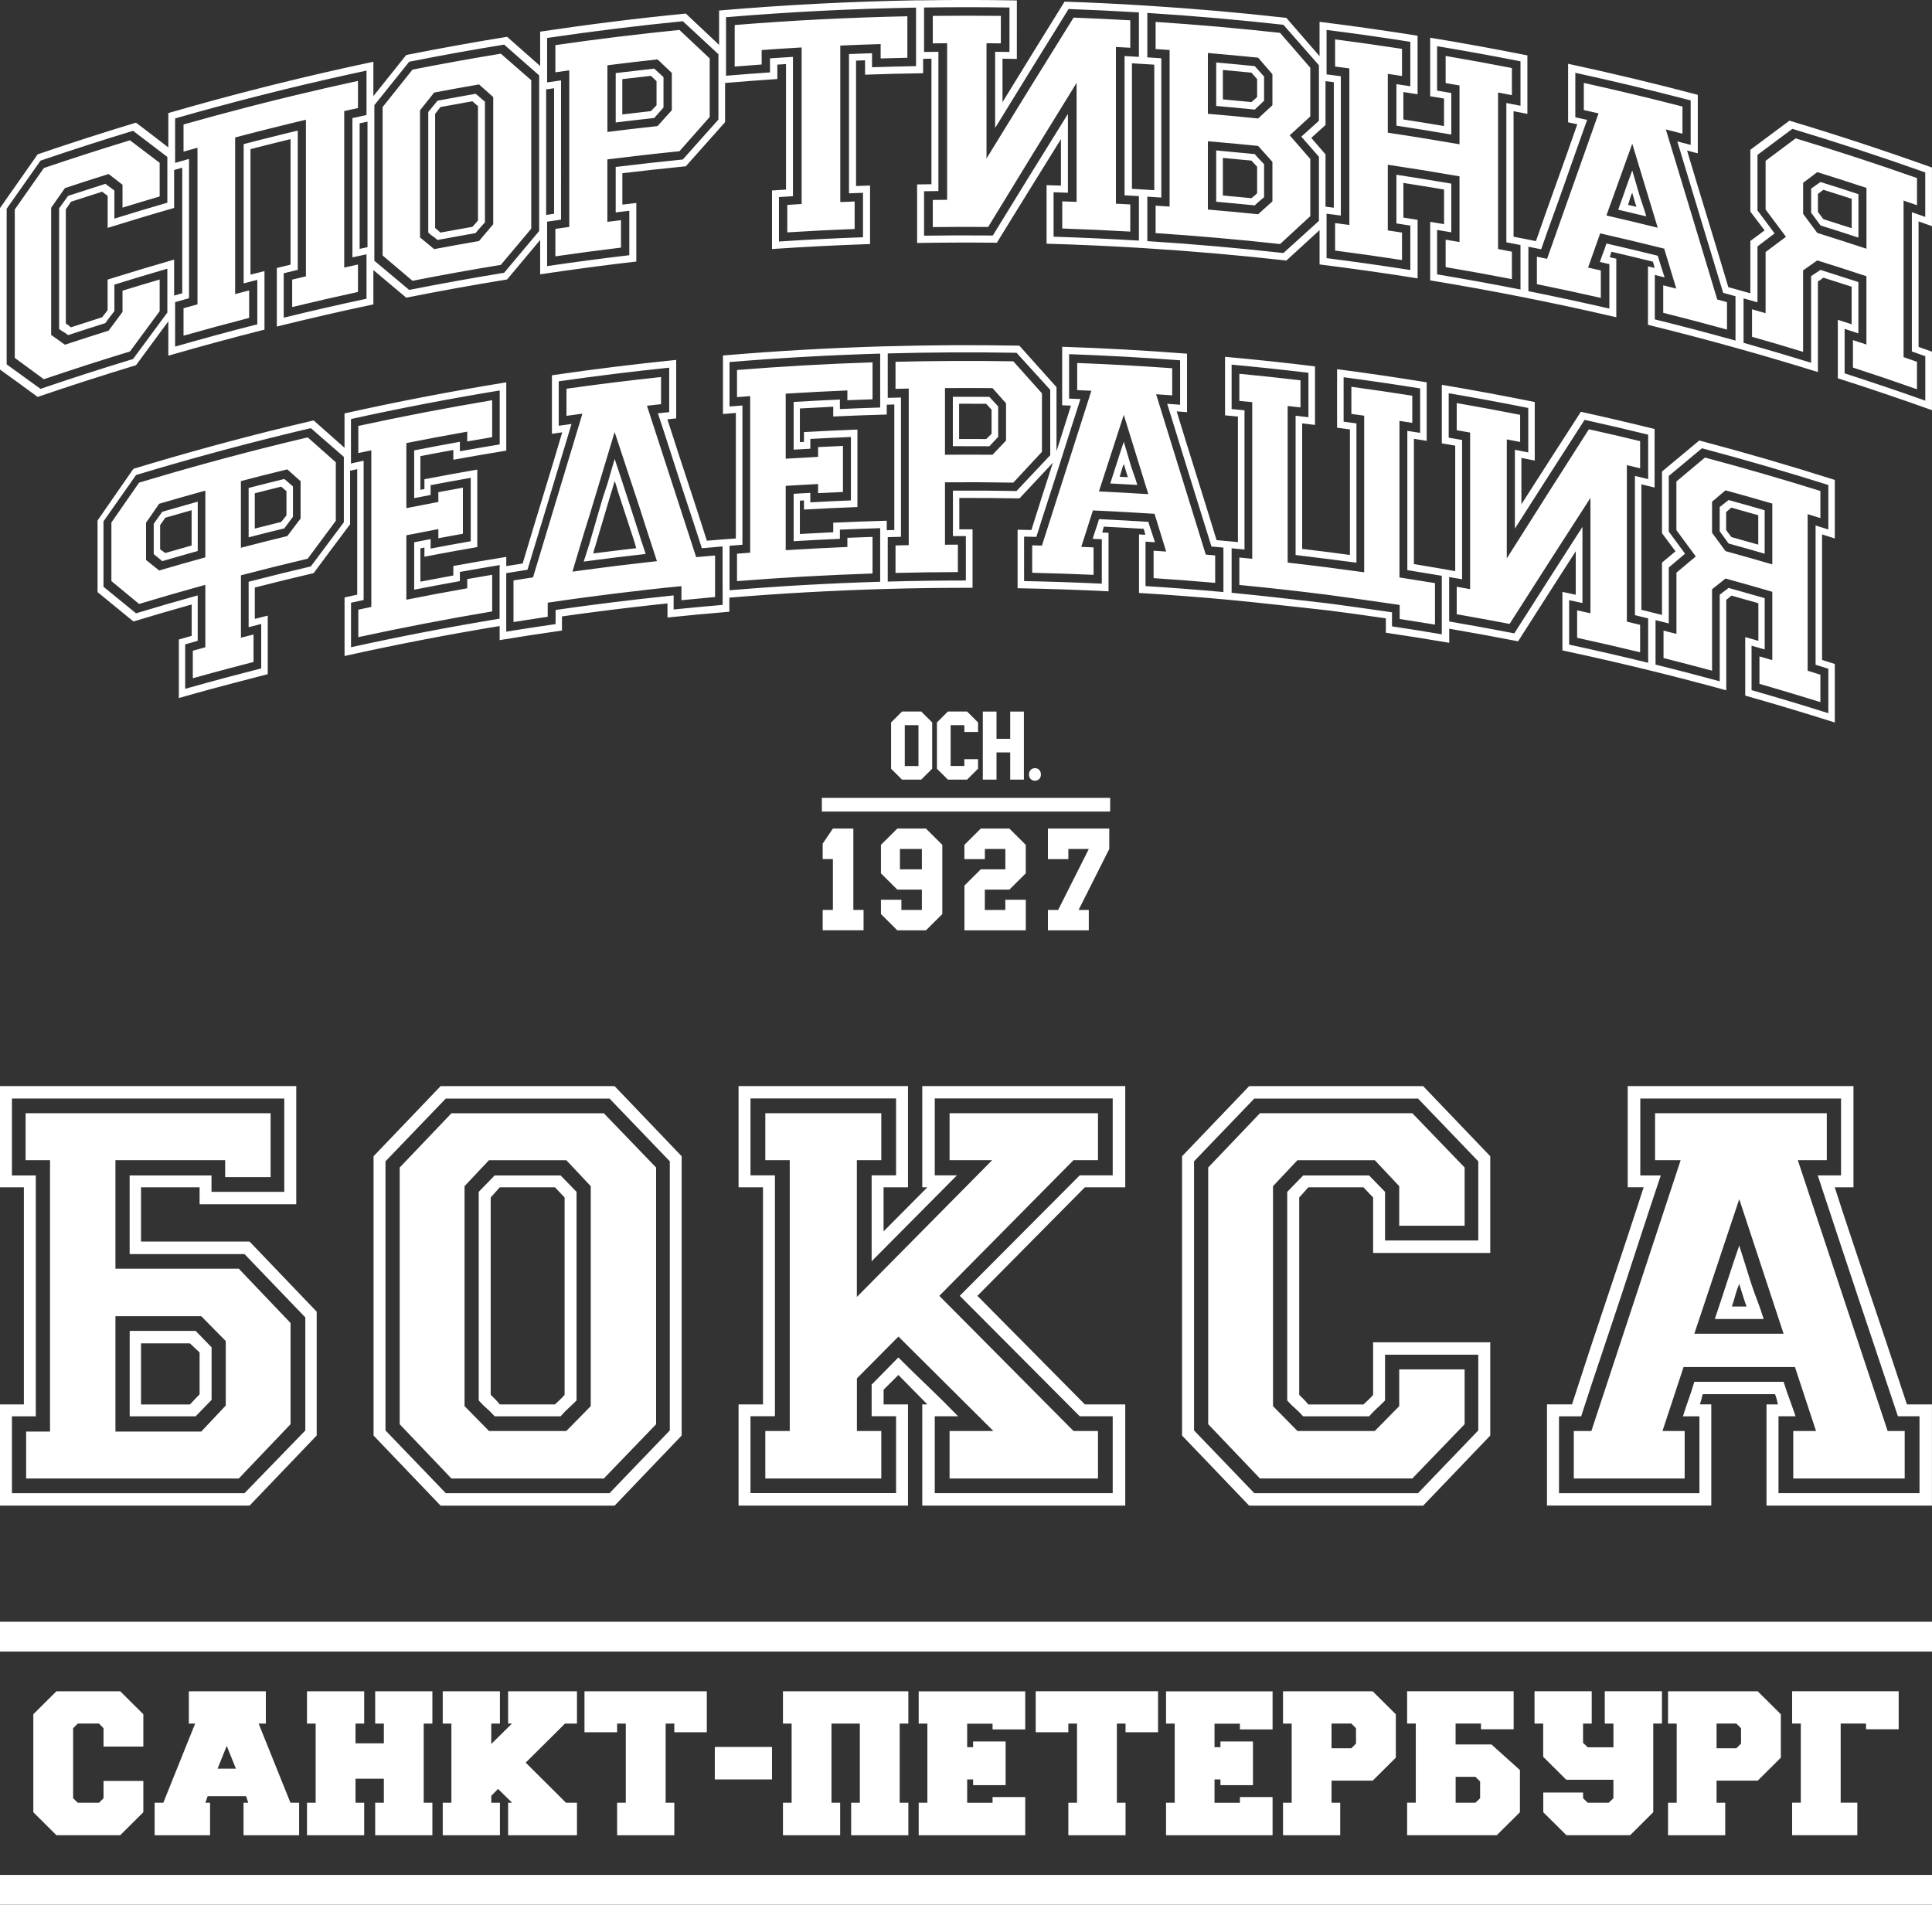 <?xml version="1.0" encoding="UTF-8"?> <svg xmlns="http://www.w3.org/2000/svg" id="_Слой_1" data-name="Слой 1" viewBox="0 0 449.91 443.56"><rect x="0" y="0" width="449.91" height="443.56" fill="#333333" stroke="none"/><defs><style> .cls-1 { fill: #fff; stroke-width: 0px; } </style></defs><path class="cls-1" d="m449.91,384.6H0v-6.95h449.91v6.95Zm0,52H0v6.95h449.91v-6.95ZM191.58,216.64v-4.74h2.38v-11.85h-2.38v-3.59l2.38-3.52h4.76v18.95h2.38v4.74h-9.53Zm13.57-7.11h4.76v2.37h4.77v-4.74h-5.72l-3.81-3.79v-6.63l3.81-3.79h6.67l3.81,3.79v16.11l-3.81,3.79h-6.67l-3.81-3.79v-3.32Zm9.53-11.84h-5.11v4.74h5.11v-4.74Zm9.91,18.95v-10.42l3.81-3.79h5.72v-4.74h-4.77v2.37h-4.77v-3.32l3.81-3.79h6.67l3.81,3.79v6.63l-3.81,3.79h-5.72v4.74h4.77v-2.37h4.77v7.11h-14.3Zm19.44,0v-4.74h2.38l7.15-14.21h-4.77v2.37h-4.76v-7.11h14.29v4.74l-7.15,14.21h2.38v4.74h-9.53Zm-33.97-35.09l-2.55-2.54v-10.78l2.55-2.54h4.47l2.55,2.54v10.78l-2.55,2.54h-4.47Zm.64-3.17h3.19v-9.51h-3.19v9.51Zm10.04,3.17l-2.55-2.54v-10.78l2.55-2.54h4.47l2.55,2.54v2.22h-3.19v-1.59h-3.19v9.51h3.19v-1.58h3.19v2.22l-2.55,2.54h-4.47Zm8.13,0v-15.85h3.19v6.34h3.19v-6.34h3.19v15.85h-3.19v-6.34h-3.19v6.34h-3.19Zm10.75-1.21c0-.86.58-1.46,1.4-1.46s1.38.6,1.38,1.46-.54,1.46-1.4,1.46-1.38-.63-1.38-1.46Zm18.91,5.45h-67.14v3.19h67.14v-3.19ZM15.12,80.27c-1.07-.76-2.14-1.52-3.21-2.28v-29.61c1.07-1.53,2.14-3.05,3.21-4.58,3.38-1.12,6.78-2.22,10.18-3.28,1.08.83,2.15,1.66,3.23,2.5v5.33c2.88-.89,5.76-1.75,8.65-2.6v-7.84c-2.31-1.76-4.62-3.5-6.92-5.24-6.71,2.05-13.4,4.2-20.05,6.46-2.26,3.2-4.52,6.42-6.77,9.65v34.56c2.26,1.64,4.51,3.3,6.77,4.97,6.66-2.26,13.34-4.42,20.05-6.46,2.31-3.14,4.61-6.26,6.92-9.38v-7.38c-2.89.85-5.77,1.71-8.65,2.6v4.95c-1.08,1.45-2.15,2.9-3.23,4.35-3.4,1.07-6.79,2.16-10.18,3.28ZM80.16,25.86c1.07-.24,2.14-.47,3.2-.7v-6.32c-5.11,1.11-10.22,2.28-15.32,3.51-3.35.81-6.69,1.64-10.02,2.5-5.11,1.32-10.2,2.7-15.28,4.14v6.32c1.08-.31,2.16-.61,3.25-.91v36.47c-1.08.3-2.16.6-3.25.91v6.39c5.08-1.44,10.17-2.82,15.28-4.14v-6.4c-1.09.28-2.17.56-3.26.85v-36.47c1.09-.29,2.17-.57,3.26-.85,3.34-.86,6.68-1.7,10.02-2.51,1.06-.26,2.13-.51,3.2-.77v36.47c-1.06.25-2.13.51-3.2.76v6.39c5.1-1.23,10.2-2.4,15.32-3.51v-6.39c-1.07.23-2.14.47-3.2.7V25.86Zm15.9-9.65c-2.32,2.9-4.64,5.8-6.96,8.72v34.56c2.32,1.95,4.64,3.92,6.96,5.9,6.84-1.35,13.7-2.58,20.57-3.71,2.36-2.82,4.72-5.63,7.08-8.43V18.68c-2.36-2.07-4.72-4.13-7.08-6.18-6.87,1.13-13.73,2.37-20.57,3.71Zm18.8,36.01c-1.1,1.3-2.2,2.6-3.31,3.91-3.48.6-6.96,1.23-10.44,1.88-1.1-.91-2.2-1.81-3.3-2.72v-29.61c1.1-1.38,2.2-2.76,3.3-4.13,3.48-.66,6.96-1.29,10.44-1.89,1.1.98,2.2,1.96,3.31,2.94v29.61Zm-12.98-28.76c-.72.87-1.43,1.74-2.15,2.61v28.09c.41.38.75.66,1.03.83.28.18.65.47,1.11.89,2.96-.55,5.93-1.09,8.9-1.61.41-.53.74-.93,1-1.2.26-.27.64-.7,1.16-1.3v-28.09c-.72-.62-1.44-1.23-2.15-1.84-2.97.52-5.94,1.05-8.9,1.61Zm9.44,27.84c-.26.35-.49.63-.69.84-.21.22-.41.44-.62.68-2.48.43-4.96.88-7.45,1.34-.25-.25-.49-.47-.69-.63-.21-.16-.38-.31-.54-.43v-26.57c.41-.53.82-1.07,1.22-1.6,2.48-.46,4.96-.91,7.45-1.35.44.38.87.76,1.31,1.14v26.57Zm32.06-34.28v11.5c2.99-.37,5.98-.72,8.97-1.04.72-.82,1.44-1.63,2.16-2.44v-7.08c-.72-.66-1.44-1.32-2.16-1.98-2.99.33-5.98.68-8.97,1.04Zm9.51,7.5c-.44.45-.87.91-1.32,1.36-2.22.24-4.43.5-6.65.77v-8.22c2.22-.27,4.43-.52,6.65-.77.44.41.88.82,1.32,1.23v5.63Zm-23.56-14c0,2.11,0,4.21,0,6.32,1.08-.16,2.16-.31,3.24-.46v36.46c-1.08.15-2.16.3-3.24.46,0,2.13,0,4.26,0,6.39,5.09-.74,10.19-1.41,15.28-2.03v-6.39c-1.06.13-2.11.26-3.17.39v-14.54c5.59-.7,11.18-1.34,16.78-1.9,2.35-2.67,4.7-5.33,7.05-7.98v-13.63c-2.35-2.23-4.7-4.44-7.05-6.64-9.65.97-19.29,2.15-28.9,3.54Zm27.12,15.14c-1.11,1.23-2.22,2.46-3.33,3.7-3.89.42-7.79.88-11.67,1.37v-15.53c3.89-.49,7.78-.95,11.67-1.37,1.11,1.05,2.22,2.1,3.33,3.15v8.68Zm20.92-14.01c3.1-.22,6.21-.42,9.31-.6v36.46c-1.11.06-2.22.13-3.34.2v6.4c5.23-.33,10.45-.59,15.68-.79v-6.4c-1.11.04-2.23.09-3.34.14V10.61c3.14-.14,6.27-.25,9.4-.35v3.35c2.07-.06,4.14-.11,6.22-.16V3.79c-13.42.28-26.83.95-40.21,2.04v9.67c2.09-.17,4.19-.33,6.28-.48v-3.35Zm82.5-.71c1.11.06,2.23.12,3.34.18v-6.39c-4.4-.25-8.8-.46-13.2-.63-6.76,10.83-13.52,21.77-20.28,32.81V10.07c1.11,0,2.23.02,3.34.03V3.7c-5.29-.06-10.57-.06-15.85,0v6.4c1.11-.01,2.23-.02,3.34-.03v36.46c-1.11,0-2.23.02-3.34.03v6.32c4.3-.05,8.6-.06,12.9-.03,6.87-11.29,13.73-22.47,20.59-33.55v27.71c-1.11-.04-2.23-.09-3.34-.12v6.32c5.28.18,10.56.42,15.84.72v-6.32c-1.11-.07-2.23-.12-3.34-.18V10.96Zm23.35,3.61v10.12c3,.26,5.99.55,8.98.85.72-.69,1.45-1.38,2.17-2.06v-5.63c-.72-.81-1.45-1.62-2.17-2.43-2.99-.3-5.99-.59-8.98-.85Zm9.53,8.06c-.44.39-.88.77-1.32,1.16-2.22-.22-4.44-.43-6.66-.63v-6.85c2.22.2,4.44.41,6.66.63.44.5.88,1,1.32,1.51v4.19Zm12.38,4.5v-11.34c-2.35-2.72-4.69-5.43-7.04-8.12-9.64-1.06-19.31-1.91-28.98-2.55v6.32c1.09.07,2.17.15,3.26.22v36.47c-1.09-.08-2.17-.15-3.26-.22v6.39c9.67.64,19.33,1.49,28.98,2.55,2.35-2.18,4.69-4.34,7.04-6.49v-13.32c-1.6-1.84-3.19-3.68-4.79-5.51,1.6-1.47,3.2-2.93,4.79-4.39Zm-8.82,19.78c-1.11,1-2.22,2-3.33,3-3.89-.4-7.79-.76-11.7-1.09v-15.91c3.9.33,7.8.69,11.7,1.09,1.11,1.23,2.22,2.46,3.33,3.7v9.21Zm0-22.38c-1.11,1.02-2.22,2.05-3.33,3.08-3.89-.4-7.79-.76-11.7-1.09v-14.16c3.9.33,7.8.7,11.7,1.09,1.11,1.28,2.22,2.57,3.33,3.85v7.23Zm-13.09,10.52v11.95c3,.26,5.99.55,8.98.85.41-.41.75-.72,1.01-.93.26-.2.65-.53,1.16-.98v-7.69c-.47-.51-.83-.89-1.09-1.14-.26-.25-.62-.66-1.08-1.21-2.99-.3-5.99-.58-8.98-.85Zm9.53,9.96c-.26.28-.49.5-.7.65-.21.15-.41.33-.62.51-2.22-.22-4.44-.43-6.66-.63v-8.75c2.22.2,4.44.41,6.66.63.44.48.88.95,1.32,1.43v6.17Zm56.11-23.45c1.07.2,2.15.41,3.22.62v-6.32c-5.13-1-10.28-1.93-15.43-2.81v6.32c1.07.18,2.15.37,3.23.55v13.7c-5.56-.97-11.12-1.87-16.7-2.7v-13.7c1.11.16,2.21.33,3.31.5v-6.32c-5.19-.8-10.38-1.53-15.58-2.21v6.32c1.11.14,2.21.29,3.32.44v36.46c-1.11-.15-2.21-.3-3.32-.44v6.4c5.2.67,10.39,1.41,15.58,2.21v-6.4c-1.11-.17-2.21-.34-3.31-.5v-15.3c5.57.83,11.14,1.73,16.7,2.7v15.3c-1.08-.19-2.15-.37-3.23-.55v6.39c5.15.87,10.29,1.81,15.43,2.8v-6.39c-1.07-.21-2.15-.41-3.22-.62V21.57Zm39.07,8.6c1.29.32,2.58.65,3.87.99v-6.32c-7.63-1.97-15.29-3.8-22.97-5.5v6.32c1.15.25,2.29.51,3.43.77-3.99,11.25-7.98,22.54-11.99,33.87-.79-.16-1.58-.33-2.37-.49v6.39c4.97,1.01,9.94,2.08,14.89,3.2v-6.39c-.99-.23-1.98-.45-2.97-.67.94-2.66,1.88-5.32,2.82-7.97,4.98,1.13,9.95,2.32,14.91,3.56.94,3.1,1.88,6.21,2.81,9.31-1.01-.26-2.02-.51-3.04-.77v6.4c4.96,1.24,9.91,2.55,14.85,3.91v-6.39c-.75-.21-1.51-.42-2.27-.62-3.98-13.24-7.98-26.44-11.97-39.6Zm-13.84,20.04c2.01-5.58,4.01-11.15,6.02-16.71,1.98,6.51,3.95,13.04,5.93,19.56-3.98-.99-7.96-1.94-11.95-2.85Zm4.46-6.16c-.48,1.38-1.05,2.99-1.71,4.81,2.18.51,4.36,1.03,6.54,1.56-.3-1.04-.59-1.92-.84-2.64-.25-.72-.49-1.45-.72-2.19-.23-.74-.47-1.56-.72-2.46-.25-.9-.58-2.03-.99-3.4-.56,1.49-1.08,2.93-1.56,4.31Zm2.55,4.15c-.66-.16-1.32-.32-1.98-.47.2-.56.37-1.07.49-1.52.13-.45.29-.88.49-1.29.2.71.39,1.36.57,1.97.18.6.32,1.04.42,1.32Zm68.8,4.47v-13.63c-10.98-3.93-22.05-7.57-33.18-10.91-3.03,2.24-6.07,4.5-9.11,6.78v14.39c1.11,1.46,2.21,2.92,3.32,4.38-1.1.82-2.21,1.64-3.32,2.47v12.18c-.6-.17-1.21-.34-1.81-.51h0c-.23-.07-.45-.13-.68-.19-.23-.06-.45-.13-.68-.19h0c-.65-.18-1.31-.36-1.96-.54-.85-2.87-1.69-5.64-2.49-8.3-.81-2.65-1.6-5.27-2.38-7.84-.78-2.57-1.57-5.14-2.35-7.71-.78-2.57-1.58-5.22-2.39-7.97.84.22,1.67.44,2.5.66v-13.63c-10.02-2.65-20.09-5.05-30.2-7.23v13.63c.71.15,1.43.31,2.14.46-.92,2.64-1.77,5.07-2.56,7.29-.79,2.22-1.57,4.39-2.33,6.51-.76,2.12-1.53,4.26-2.29,6.41-.76,2.15-1.58,4.48-2.45,7-.66-.13-1.32-.27-1.99-.4h0c-.24-.05-.48-.1-.72-.14-.22-.05-.44-.09-.66-.13h0c-.61-.12-1.22-.24-1.84-.36v-29.23c1.07.21,2.14.42,3.22.63v-13.62c-7.53-1.5-15.08-2.88-22.64-4.12v13.63c1.08.18,2.15.36,3.23.54v6.4c-3.15-.53-6.31-1.05-9.47-1.53v-6.39c1.1.17,2.21.34,3.31.52v-13.63c-7.59-1.21-15.21-2.29-22.83-3.24v8c-2.58-2.99-5.15-5.96-7.73-8.92-10.85-1.22-21.73-2.17-32.62-2.85h0c-.32-.03-.63-.04-.95-.06-.15,0-.3-.02-.45-.03h0c-5.87-.36-11.75-.64-17.63-.84-4.82,7.75-9.63,15.56-14.45,23.41v-10.12c1.12.01,2.23.03,3.34.05V.1c-7.28-.13-14.56-.14-21.84-.03h0c-.23,0-.46,0-.69,0-.23,0-.47,0-.7,0h0c-15.39.27-30.77,1.06-46.11,2.38v8c-2.58-2.44-5.16-4.87-7.75-7.29-11.33,1.11-22.64,2.52-33.92,4.21v8c-2.57-2.28-5.14-4.55-7.7-6.8-7.85,1.27-15.68,2.69-23.49,4.24-2.55,3.17-5.1,6.37-7.65,9.57v-8c-7.52,1.59-15.01,3.31-22.48,5.16-.96.24-1.92.48-2.88.72-7.49,1.89-14.95,3.91-22.39,6.07v8c-2.51-1.94-5.02-3.87-7.53-5.77-7.67,2.32-15.3,4.78-22.9,7.38-2.93,4.15-5.85,8.32-8.77,12.51v37.61c2.92,2.1,5.85,4.22,8.77,6.37,7.6-2.6,15.23-5.06,22.9-7.38,2.5-3.42,5.01-6.83,7.53-10.22v8c7.44-2.15,14.9-4.18,22.39-6.07v-13.63c-1.09.28-2.18.55-3.26.83v-29.23c1.09-.28,2.17-.56,3.26-.83.96-.24,1.92-.48,2.88-.72,1.07-.26,2.13-.52,3.19-.78v29.23c-1.06.26-2.13.52-3.19.78v13.63c7.47-1.85,14.97-3.57,22.48-5.16v-7.99c2.55,2.13,5.1,4.27,7.65,6.43,7.81-1.55,15.64-2.97,23.49-4.24,2.56-3.08,5.13-6.15,7.7-9.2v8c7.45-1.12,14.91-2.11,22.39-2.98v-13.63c-1.08.13-2.16.25-3.25.38v-7.31c4.92-.59,9.85-1.13,14.78-1.62,3.05-3.45,6.1-6.87,9.14-10.27v-9.13c4.06-.34,8.11-.65,12.17-.92v-3.35c.68-.05,1.34-.09,2.02-.13v29.23c-1.09.07-2.17.14-3.26.21v13.63c7.6-.52,15.21-.9,22.83-1.16v-13.63c-1.09.04-2.17.07-3.26.12V14.12c.7-.03,1.4-.05,2.1-.08v3.35c4.51-.16,9.01-.27,13.52-.34v-3.35c.65,0,1.3-.02,1.94-.03v29.23c-1.11.01-2.23.03-3.34.05v13.63c6.19-.1,12.38-.12,18.57-.06,4.97-8.09,9.95-16.13,14.92-24.11v10.81c-1.11-.04-2.23-.07-3.34-.1v13.63c7.46.21,14.91.55,22.35,1.01,11.18.69,22.35,1.66,33.49,2.91,2.58-2.38,5.15-4.74,7.73-7.08v7.99c7.62.95,15.24,2.03,22.83,3.24v-13.63c-1.1-.18-2.21-.35-3.31-.52v-8.07c3.16.49,6.31,1,9.47,1.53v8.07c-1.08-.18-2.15-.36-3.23-.54v13.63c7.34,1.2,14.66,2.53,21.96,3.98,7.15,1.42,14.27,2.95,21.38,4.61v-13.63c-.51-.12-1.02-.24-1.52-.35.1-.28.18-.53.23-.74.05-.22.1-.4.15-.54,3.23.75,6.45,1.52,9.66,2.31.1.28.18.52.23.74.05.22.1.46.15.72-.51-.12-1.01-.25-1.52-.37v13.62c7.16,1.76,14.3,3.63,21.41,5.63,6.07,1.7,12.13,3.49,18.16,5.37,0-7.03,0-14.06,0-21.09.35-.2.77-.49,1.27-.89,2.2.69,4.4,1.39,6.59,2.1v8.75c-1.07-.35-2.14-.69-3.22-1.04v13.62c7.34,2.34,14.65,4.82,21.92,7.42v-13.62c-1.04-.37-2.08-.74-3.12-1.11v-29.23c1.04.37,2.08.73,3.12,1.11ZM129.03,20.55v29.23c-.62.09-1.23.18-1.85.27v-29.23c.62-.09,1.23-.19,1.85-.27Zm-88.48,27.87v-8.83c.63-.18,1.26-.36,1.89-.54v29.24c-.63.18-1.25.36-1.89.54v-8.38c-5.18,1.49-10.34,3.04-15.49,4.66v7.08c-.25.38-.47.69-.68.93-.2.24-.4.5-.6.76-2.42.77-4.84,1.55-7.26,2.34-.25-.22-.47-.4-.67-.54-.2-.14-.37-.26-.52-.36v-26.57c.4-.59.8-1.18,1.2-1.77,2.41-.79,4.84-1.57,7.26-2.34.42.32.85.65,1.28.97v7.46c5.15-1.61,10.31-3.17,15.49-4.65Zm-1.58,24.36c-2.66,3.59-5.32,7.2-7.98,10.82-7.21,2.19-14.4,4.51-21.55,6.95-2.63-1.92-5.26-3.82-7.89-5.7v-36.24c2.62-3.75,5.25-7.48,7.89-11.2,7.15-2.44,14.34-4.76,21.55-6.95,2.66,2.01,5.32,4.04,7.98,6.08v10.66c-4.12,1.19-8.23,2.43-12.33,3.71v-6.55c-.7-.52-1.4-1.04-2.1-1.55-2.9.92-5.79,1.85-8.68,2.8-.7.96-1.39,1.93-2.09,2.9v28.09c.4.32.74.56,1.01.69.27.14.63.39,1.08.75,2.89-.95,5.78-1.89,8.68-2.8.4-.58.72-1.03.97-1.34.25-.31.62-.79,1.13-1.45v-6.17c4.1-1.28,8.21-2.51,12.33-3.71v10.2Zm46.38-3.22c-6.44,1.38-12.87,2.85-19.28,4.42v-10.35c1.09-.27,2.18-.53,3.27-.79V30.41c-1.09.26-2.18.53-3.27.79-2.05.5-4.1,1.02-6.15,1.54-1.06.27-2.12.55-3.18.82v32.43c1.06-.28,2.12-.55,3.18-.82v10.35c-6.4,1.63-12.77,3.36-19.14,5.19v-10.35c1.08-.31,2.16-.62,3.24-.92v-32.43c-1.08.31-2.16.61-3.24.92v-10.35c6.36-1.83,12.74-3.55,19.14-5.18,2.05-.52,4.1-1.04,6.15-1.54,6.41-1.57,12.84-3.04,19.28-4.42v10.35c-1.09.23-2.19.47-3.28.71v32.43c1.09-.24,2.19-.48,3.28-.71v10.36Zm.23-41.23v29.23c-.61.13-1.22.26-1.83.39v-29.23c.61-.13,1.22-.26,1.83-.39Zm39.98,25.46c-2.72,3.23-5.44,6.47-8.16,9.73-7.39,1.21-14.76,2.54-22.11,3.99-2.71-2.28-5.41-4.54-8.11-6.79V24.49c2.7-3.38,5.4-6.76,8.11-10.11,7.35-1.46,14.72-2.79,22.11-3.99,2.72,2.37,5.44,4.76,8.16,7.17v36.24Zm41.74-25.95c-2.76,3.08-5.53,6.18-8.29,9.3-5.21.52-10.42,1.1-15.63,1.74v10.58c1.06-.13,2.11-.26,3.17-.38v10.35c-6.39.75-12.77,1.6-19.14,2.54v-10.35c1.08-.16,2.16-.32,3.24-.47V18.72c-1.08.15-2.16.31-3.24.47v-10.35c10.51-1.55,21.05-2.85,31.6-3.9,2.76,2.54,5.53,5.1,8.29,7.68v15.23Zm46.03-12.44c-3.42.06-6.84.15-10.26.26v-3.27c-1.79.06-3.58.12-5.36.2v32.43c1.09-.04,2.17-.09,3.26-.12v10.35c-6.53.23-13.05.56-19.57.99v-10.35c1.09-.07,2.17-.14,3.26-.2V13.24c-1.79.11-3.57.22-5.35.35v3.27c-3.41.23-6.83.49-10.24.78V4.01c14.73-1.24,29.49-1.98,44.25-2.24v13.63Zm95.35,3.5c.64.08,1.29.16,1.93.24v29.23c-.64-.08-1.29-.16-1.93-.24v-12.18c-1.11-1.28-2.21-2.56-3.32-3.84,1.11-1.01,2.22-2.01,3.32-3.01v-10.2Zm-42.41,25.24c-.24-.02-.48-.03-.73-.05h0c-.65-.04-1.29-.08-1.94-.12V14.74c.88.05,1.77.11,2.65.16.85.05,1.7.11,2.55.16v29.23c-.62-.04-1.24-.08-1.86-.12h0c-.22-.02-.45-.03-.67-.04Zm-1.04,11.89c-6.62-.4-13.25-.7-19.88-.91v-10.35c1.11.03,2.23.07,3.34.11,0-6.12,0-12.23,0-18.35-5.83,9.36-11.66,18.79-17.49,28.31-5.34-.05-10.67-.04-16.01.04v-10.35c1.11-.02,2.23-.03,3.34-.04V12.06c-1.11.01-2.23.03-3.34.04V1.75c6.63-.1,13.26-.1,19.89,0v10.35c-1.11-.02-2.23-.03-3.34-.04v17.74c5.7-9.3,11.4-18.54,17.1-27.7,5.46.2,10.93.46,16.38.79v10.35c-1.11-.07-2.22-.13-3.34-.19v32.43c1.11.06,2.23.13,3.34.19v10.35Zm41.91-4.59c-2.75,2.48-5.51,4.97-8.27,7.48-10.54-1.17-21.11-2.1-31.69-2.77v-10.36c1.09.07,2.17.14,3.26.21,0-10.81,0-21.62,0-32.43-1.09-.07-2.17-.15-3.26-.21V3.01c10.58.67,21.15,1.59,31.69,2.76,2.76,3.12,5.52,6.27,8.27,9.42v12.94c-1.36,1.23-2.73,2.46-4.1,3.69,1.37,1.56,2.73,3.12,4.1,4.68v14.92Zm46.94,15.98c-6.46-1.27-12.93-2.45-19.42-3.53v-10.35c1.1.18,2.2.37,3.31.56v-11.34c-4.25-.73-8.51-1.42-12.78-2.07v11.34c1.08.16,2.16.33,3.24.5v10.35c-6.49-1.02-13-1.94-19.51-2.77v-10.35c1.11.14,2.21.29,3.32.43V17.75c-1.11-.15-2.21-.29-3.32-.43V6.97c6.52.82,13.02,1.75,19.51,2.77v10.35c-1.08-.17-2.15-.34-3.24-.5v9.67c4.27.65,8.52,1.34,12.78,2.07v-9.67c-1.1-.19-2.2-.37-3.31-.56v-10.35c6.49,1.08,12.96,2.26,19.42,3.53v10.35c-1.1-.22-2.2-.43-3.29-.64v32.43c1.1.21,2.2.42,3.29.64v10.35Zm50.07,11.89c-6.24-1.74-12.51-3.39-18.79-4.94v-10.35c.76.19,1.52.38,2.28.57-.26-.83-.51-1.61-.76-2.36-.25-.75-.53-1.64-.84-2.68-3.98-.99-7.96-1.94-11.95-2.85-.25.81-.48,1.46-.68,1.98-.21.51-.49,1.29-.84,2.32.74.17,1.47.34,2.21.51v10.35c-6.28-1.44-12.56-2.8-18.86-4.06v-10.35c1,.2,1.99.4,2.98.6.91-2.65,1.82-5.21,2.72-7.66.89-2.45,1.77-4.9,2.63-7.36.87-2.45,1.73-4.92,2.6-7.39.87-2.48,1.78-5.05,2.75-7.73-.92-.2-1.83-.4-2.75-.6v-10.36c8.98,1.96,17.94,4.1,26.86,6.43v10.35c-1.04-.27-2.07-.54-3.11-.8,1.82,6.05,3.59,11.9,5.31,17.56,1.71,5.66,3.51,11.56,5.37,17.7.96.26,1.92.52,2.87.79v10.35Zm44.2,3.64v10.35c-6.24-2.22-12.5-4.33-18.79-6.36v-10.36c1.07.35,2.14.69,3.21,1.05v-11.95c-2.94-.96-5.88-1.9-8.83-2.83-.5.35-.88.6-1.13.75-.25.15-.6.38-1.05.7v20.17c-5.23-1.61-10.47-3.16-15.73-4.64,0-3.45,0-6.9,0-10.35,1.08.3,2.16.61,3.24.92v-13.02c1.33-1.01,2.66-2.02,3.99-3.03-1.33-1.79-2.66-3.57-3.99-5.35v-12.94c2.71-2.04,5.42-4.05,8.13-6.06,10.38,3.13,20.69,6.51,30.94,10.15v10.36c-1.04-.37-2.08-.74-3.12-1.1v32.43c1.04.37,2.08.73,3.12,1.1Zm-1.93-35.17v-6.32c-9.37-3.29-18.79-6.38-28.26-9.24-2.33,1.73-4.66,3.47-7,5.23v11.34c1.58,2.11,3.16,4.23,4.74,6.35-1.58,1.18-3.16,2.36-4.74,3.55v14.24c-1.06-.31-2.11-.61-3.16-.91v6.4c3.97,1.13,7.94,2.3,11.89,3.51v-18.96c1.1-.78,2.2-1.56,3.3-2.33,3.83,1.19,7.65,2.42,11.45,3.68v15.91c-1.05-.34-2.09-.69-3.14-1.03v6.39c4.99,1.62,9.96,3.3,14.91,5.05v-6.39c-1.04-.37-2.08-.73-3.12-1.09v-36.46c1.04.36,2.08.72,3.12,1.09Zm-11.77,10.14c-3.81-1.26-7.63-2.49-11.45-3.68-1.1-1.48-2.2-2.96-3.3-4.44v-7.23c1.1-.83,2.2-1.66,3.3-2.49,3.83,1.19,7.65,2.42,11.45,3.68v14.16Zm-12.88-8.38c.73.99,1.45,1.97,2.18,2.96,2.95.92,5.89,1.86,8.83,2.83v-10.12c-2.94-.96-5.88-1.91-8.83-2.83-.73.51-1.45,1.02-2.18,1.53v5.64Zm1.58-4.38c.43-.33.85-.65,1.27-.97,2.2.69,4.4,1.39,6.59,2.1v6.85c-2.19-.71-4.39-1.41-6.59-2.1-.43-.56-.85-1.13-1.27-1.69,0-1.4,0-2.79,0-4.19ZM108.81,134.86v2.13c-4.73.84-9.46,1.72-14.18,2.66v-15c2.48-.49,4.96-.97,7.45-1.44v2.13c1.91-.36,3.81-.7,5.72-1.05v-10.73c-1.9.34-3.81.69-5.72,1.05v2.28c-2.49.47-4.97.95-7.45,1.44v-15.15c4.72-.94,9.45-1.83,14.18-2.66v2.28c1.93-.34,3.87-.67,5.8-1v-8.6c-10.43,1.75-20.82,3.74-31.17,5.99v6.32c1.01-.22,2.02-.44,3.03-.65v36.47c-1.01.21-2.02.43-3.03.65v6.39c10.35-2.24,20.74-4.24,31.17-5.99v-8.53c-1.94.33-3.87.66-5.8,1Zm74.16-21.72c2.51-.16,5.03-.3,7.54-.43v2.13c1.93-.1,3.86-.19,5.79-.27v-10.73c-1.93.08-3.86.17-5.79.27v2.28c-2.52.13-5.03.28-7.54.43v-15.15c4.78-.3,9.57-.55,14.36-.75v2.28c1.95-.08,3.91-.15,5.86-.22v-8.6c-10.53.34-21.05.94-31.56,1.78v6.32c1.02-.08,2.05-.16,3.07-.24v36.46c-1.03.08-2.05.16-3.07.24v6.39c10.51-.84,21.03-1.43,31.56-1.78v-8.53c-1.95.07-3.91.14-5.86.22v2.13c-4.79.2-9.57.45-14.36.75v-15Zm38.92-20.73v11.49c2.84-.01,5.67,0,8.51.02.68-.73,1.37-1.46,2.05-2.19v-7.08c-.69-.74-1.37-1.49-2.05-2.23-2.84-.02-5.67-.03-8.51-.01Zm9.02,8.62c-.42.4-.83.81-1.25,1.21-2.1-.01-4.2-.02-6.31-.01v-8.22c2.1,0,4.21,0,6.31.02.42.46.83.92,1.25,1.38v5.63Zm-22.37-16.8v6.32c1.03-.03,2.05-.05,3.08-.07v36.47c-1.03.02-2.05.04-3.08.07v6.4c4.84-.12,9.68-.19,14.52-.2v-6.39c-1,0-2,0-3,.02v-14.54c5.3-.04,10.61-.01,15.91.08,2.22-2.4,4.45-4.79,6.67-7.17v-13.63c-2.22-2.49-4.45-4.98-6.67-7.45-9.14-.15-18.28-.11-27.42.11Zm25.74,18.36c-1.05,1.1-2.1,2.21-3.15,3.31-3.69-.03-7.38-.04-11.07,0v-15.53c3.69-.03,7.38-.02,11.07.01,1.05,1.18,2.1,2.36,3.15,3.54v8.68Zm34.96-10.78c1.24.08,2.49.17,3.73.26v-6.32c-7.37-.53-14.74-.94-22.12-1.22v6.32c1.1.04,2.2.09,3.3.14-3.84,11.99-7.67,24.01-11.51,36.06-.76-.02-1.52-.04-2.27-.06v6.39c4.77.11,9.53.27,14.29.48v-6.39c-.95-.04-1.9-.08-2.86-.12.9-2.83,1.81-5.66,2.71-8.49,4.79.21,9.57.48,14.35.79.9,2.93,1.81,5.86,2.71,8.79-.98-.07-1.95-.13-2.93-.2v6.39c4.78.31,9.56.68,14.34,1.1v-6.39c-.73-.06-1.46-.12-2.19-.19-3.85-12.48-7.71-24.92-11.56-37.33Zm-13.33,22.62c1.93-5.95,3.86-11.89,5.79-17.82,1.9,6.14,3.81,12.29,5.71,18.46-3.83-.24-7.67-.45-11.5-.63Zm4.29-6.98c-.47,1.47-1.02,3.18-1.65,5.13,2.1.11,4.2.22,6.3.35-.29-.98-.56-1.81-.81-2.48-.25-.67-.47-1.36-.7-2.06-.22-.7-.45-1.47-.69-2.32-.25-.85-.56-1.92-.95-3.21-.54,1.6-1.04,3.13-1.5,4.6Zm2.45,3.67c-.63-.03-1.27-.07-1.9-.1.19-.6.35-1.13.48-1.61.12-.48.28-.94.48-1.38.19.67.38,1.29.55,1.86.17.57.3.98.4,1.24Zm116.2-2.81c1.03.24,2.06.49,3.09.74v-6.32c-3.97-.96-7.95-1.89-11.93-2.77-6.36,9.93-12.73,19.95-19.12,30.07v-27.71c1.04.2,2.07.4,3.11.6v-6.32c-4.91-.97-9.84-1.88-14.77-2.74v6.32c1.04.18,2.08.36,3.12.55v36.46c-1.04-.19-2.08-.37-3.12-.55v6.39c4.11.72,8.21,1.47,12.31,2.26,6.29-9.88,12.57-19.66,18.83-29.35v26.87c-1.03-.23-2.06-.46-3.1-.68v6.39c4.9,1.07,9.79,2.19,14.67,3.37v-6.39c-1.03-.25-2.06-.49-3.09-.74v-36.46Zm32.09,20.63v-10.12c-2.8-.81-5.6-1.61-8.4-2.38-.69.54-1.38,1.09-2.07,1.64v5.63c.69.95,1.38,1.9,2.07,2.85,2.8.77,5.61,1.57,8.4,2.38Zm-8.97-9.69c.4-.35.81-.69,1.21-1.04,2.09.58,4.18,1.17,6.27,1.77,0,2.28,0,4.57,0,6.85-2.09-.6-4.18-1.19-6.27-1.77-.4-.54-.81-1.09-1.21-1.63v-4.19Zm-11.57,14.13v14.23c-1-.25-2.01-.51-3.01-.76v6.39c3.77.95,7.54,1.93,11.3,2.94v-18.96c1.05-.83,2.1-1.67,3.14-2.5,3.64,1,7.27,2.03,10.89,3.09v15.91c-1-.29-1.99-.58-2.99-.87v6.39c4.74,1.37,9.47,2.79,14.19,4.26v-6.39c-.99-.31-1.98-.61-2.97-.92v-36.46c.99.3,1.98.61,2.97.92v-6.32c-8.92-2.78-17.88-5.38-26.88-7.78-2.21,1.85-4.43,3.7-6.65,5.57v11.34c1.5,2.03,3.01,4.07,4.51,6.12-1.5,1.25-3,2.51-4.51,3.78Zm8.29-16.55c1.05-.88,2.1-1.77,3.14-2.65,3.64,1,7.27,2.03,10.89,3.09v14.16c-3.62-1.06-7.25-2.09-10.89-3.09-1.05-1.43-2.09-2.86-3.14-4.28v-7.23Zm-11.66-7.06v14.39c1.05,1.4,2.1,2.81,3.15,4.22-1.05.87-2.1,1.75-3.15,2.63v12.18c-.57-.14-1.15-.28-1.72-.42h0c-.21-.06-.43-.11-.64-.16-.22-.05-.44-.11-.65-.16h0c-.6-.14-1.2-.29-1.79-.44v-29.23c1.03.25,2.06.5,3.08.75v-13.63c-5.71-1.41-11.43-2.75-17.17-4.01-4.61,7.13-9.23,14.32-13.85,21.55v-10.81c1.04.21,2.07.41,3.11.62v-13.63c-7.2-1.46-14.41-2.79-21.64-4.01v13.63c1.04.18,2.08.35,3.12.53v29.23c-.47-.08-6.88-1.22-9.62-1.65v-29.17c.99.16,1.98.32,2.98.48v-13.63c-6.95-1.13-13.9-2.15-20.87-3.06v13.63c.99.13,1.99.26,2.99.4v29.23c-1.77-.24-3.54-.47-5.31-.7-.17-.02-4.03-.5-5.81-.71v-29.23c1,.12,1.99.24,2.99.36v-13.63c-6.98-.86-13.96-1.6-20.95-2.23v13.63c1,.09,2,.18,3,.28v29.23c-.58-.05-4.31-.4-4.97-.45-.83-2.71-1.63-5.32-2.41-7.82-.78-2.5-3.82-12.22-4.57-14.64-.76-2.42-1.53-4.92-2.31-7.52.8.06,1.61.12,2.41.18v-13.62c-9.68-.75-19.38-1.29-29.08-1.61v13.63c.68.02,1.37.04,2.05.07-.88,2.81-1.7,5.4-2.45,7.76-.31.96-.61,1.9-.92,2.85v-14.91c-2.88-3.24-5.77-6.46-8.65-9.66-10.29-.19-20.58-.14-30.87.15h0c-.29,0-1.17.02-1.32.03h0c-12.29.37-24.57,1.07-36.83,2.11v13.63c1-.09,2-.17,3-.25v29.23c-.51.04-5.01.36-6.75.52-.82-2.59-1.59-5-2.32-7.22-.73-2.24-3.66-11.15-4.42-13.46-.75-2.31-1.57-4.84-2.45-7.59.68-.07,1.36-.14,2.05-.21v-13.62c-9.67.98-19.32,2.17-28.94,3.58v13.63c.8-.12,1.6-.23,2.4-.35-.78,2.65-1.54,5.21-2.29,7.68-.75,2.47-3.77,12.4-4.55,14.95-.77,2.53-1.56,5.18-2.38,7.92-1.27.2-2.54.41-3.81.61v-2.15c-4.11.67-8.22,1.37-12.33,2.12v2.21c-2.56.47-5.12.95-7.67,1.44v-7.76c.31-.06.63-.12.94-.18v2.13c4.1-.79,8.2-1.54,12.31-2.25v-18.04c-4.11.71-8.21,1.46-12.31,2.25v2.28c-.31.06-.63.12-.94.18v-7.84c2.56-.5,5.11-.98,7.67-1.44v2.28c4.11-.75,8.21-1.45,12.33-2.12v-15.91c-12.61,2.05-25.17,4.46-37.67,7.24v8c-2.4-2.13-4.79-4.26-7.19-6.37-6.83,1.6-13.64,3.3-20.43,5.12-1.26.34-2.52.68-3.77,1.02-5.94,1.63-11.87,3.34-17.77,5.13-2.79,3.99-5.57,8.01-8.35,12.04v16.67c2.78,2.26,5.57,4.54,8.35,6.84,4.52-1.37,9.04-2.69,13.57-3.96v7.31c-1,.28-2,.56-2.99.85v13.63c2.39-.68,4.79-1.36,7.19-2.01,1.25-.34,10.26-2.73,13.51-3.55v-13.63c-1,.25-2,.51-3.01.76v-7.3c4.56-1.17,9.12-2.29,13.7-3.36,2.83-3.81,5.65-7.6,8.49-11.37v-12.48c.55-.12,1.1-.24,1.66-.36v29.23c-.99.21-1.97.43-2.95.65v13.63c11.99-2.66,24.03-4.99,36.12-6.98v3.28c4.83-.8,9.67-1.54,14.51-2.23v-3.29c2.94-.42,5.87-.82,8.81-1.19,2.36-.3,4.71-.6,7.07-.87,2.89-.34,5.79-.67,8.69-.97v3.29c4.8-.5,9.6-.95,14.41-1.35v-3.28c11.98-.99,23.98-1.66,35.98-2.01,6.88-.2,13.77-.29,20.65-.28v-13.62c-1.03,0-2.05,0-3.08,0v-7.31c4.67-.01,9.34.03,14.01.11,2.59-2.78,5.19-5.55,7.78-8.3-.15.46-.3.93-.45,1.39-.73,2.26-1.46,4.54-2.2,6.83-.74,2.29-1.52,4.77-2.35,7.44-1.08-.03-2.15-.05-3.22-.07v13.63c7.06.13,14.12.36,21.18.72v-13.63c-.49-.02-.98-.04-1.47-.07.1-.3.32-1.2.37-1.36,3.1.15,6.2.32,9.3.51.1.26.32,1.14.36,1.39-.49-.03-.98-.06-1.46-.09v13.63c6.88.42,13.76.94,20.63,1.57,7.74.71,23.19,2.49,23.19,2.47,1.94.25,3.88.5,5.82.76,2.62.36,5.23.73,7.84,1.11v3.35c4.93.73,9.85,1.51,14.76,2.35v-3.28c5.35.91,10.7,1.89,16.04,2.93,4.48-7.04,8.96-14.03,13.42-20.97v10.13c-1.03-.23-2.06-.45-3.1-.67v13.63c6.99,1.49,13.97,3.09,20.92,4.8,5.76,1.42,11.5,2.92,17.23,4.49v-21.09c.33-.21.74-.53,1.21-.96,2.09.58,4.18,1.17,6.27,1.77,0,2.92,0,5.84,0,8.76-1.02-.29-2.04-.58-3.06-.87v13.63c6.98,1.97,13.93,4.06,20.86,6.26v-13.63c-.99-.31-1.98-.63-2.97-.94v-29.23c.99.31,1.98.62,2.97.94v-13.63c-10.46-3.32-20.98-6.39-31.56-9.18-2.88,2.38-5.77,4.79-8.66,7.21Zm-192.99,11.96v2.21c-2.59.12-5.18.26-7.77.41v-7.76c.32-.02.64-.04.95-.06v2.13c4.15-.23,8.3-.43,12.45-.59v-18.04c-4.15.16-8.31.35-12.45.59v2.28c-.32.02-.64.04-.95.06v-7.84c2.59-.15,5.18-.29,7.77-.41v2.28c4.15-.19,8.31-.35,12.46-.46v-2.29c.59-.02,1.17-.03,1.76-.05v29.23c-.59.02-1.17.03-1.76.05v-2.21c-4.15.11-8.31.27-12.46.46Zm-113.97-.11c-2.57,3.41-5.13,6.84-7.69,10.28-4.84,1.13-9.66,2.33-14.48,3.57v10.58c.98-.25,1.96-.5,2.93-.75v10.35c-2.75.7-5.5,1.42-8.24,2.15-1.26.34-2.52.68-3.77,1.02-1.9.52-3.8,1.05-5.7,1.58v-10.35c.97-.28,1.95-.55,2.92-.82v-10.58c-4.8,1.33-9.58,2.72-14.36,4.17-2.53-2.08-5.06-4.14-7.58-6.18,0-5.08,0-10.15,0-15.23,2.52-3.61,5.05-7.21,7.58-10.79,5.69-1.72,11.41-3.37,17.14-4.93,1.25-.34,2.51-.69,3.77-1.02,6.57-1.76,13.17-3.41,19.79-4.97,2.56,2.22,5.13,4.45,7.69,6.69v15.23Zm1.66,18.74c.98-.22,1.97-.43,2.95-.64v-32.43c-.98.21-1.97.42-2.95.64v-10.35c11.5-2.53,23.05-4.75,34.64-6.65v12.56c-3.1.51-6.19,1.04-9.28,1.6v-2.21c-3.55.64-7.09,1.3-10.64,2v11.12c1.28-.25,2.56-.5,3.83-.74v-2.28c3.11-.59,6.22-1.16,9.34-1.71v14.77c-3.12.54-6.23,1.11-9.34,1.71v-2.21c-1.28.24-2.56.49-3.83.74v11.04c3.54-.69,7.09-1.36,10.64-2v-2.13c3.09-.56,6.18-1.09,9.28-1.6v.47s-.02,0-.03,0v12.01c-11.58,1.91-23.12,4.12-34.6,6.65v-10.35Zm86.55-3.82c0,1.44,0,2.88,0,4.32-3.81.33-7.61.68-11.41,1.07v-3.28c-.18.02-.37.04-.55.06-2.69.28-5.38.57-8.06.88-3.38.39-6.76.81-10.14,1.25-2.62.34-5.24.7-7.86,1.08-.29.04-.59.08-.88.13v3.28c-3.83.55-7.66,1.14-11.49,1.76v-13.62c1.59-.26,3.17-.51,4.76-.76h0c.06-.02.13-.03.19-.04,1.79-5.91,3.51-11.59,5.16-17.03,1.65-5.45,3.35-11.08,5.09-16.91-.99.14-1.99.28-2.98.42v-10.35c8.56-1.23,17.14-2.29,25.73-3.18v10.35c-.88.09-1.75.18-2.63.28.93,2.79,1.8,5.48,2.63,8.06.83,2.58,1.65,5.15,2.48,7.7.83,2.56,1.67,5.11,2.52,7.67.85,2.56,1.72,5.22,2.6,7.98.17-.02.33-.03.5-.05v.02c1.44-.13,2.89-.26,4.33-.39,0,3.1,0,6.2,0,9.3Zm36.69-1.07c-11.7.35-23.4,1.01-35.08,1.98v-10.36c1-.08,2-.16,3-.24,0-10.81,0-21.62,0-32.43-1,.08-2,.16-3,.24v-10.35c11.68-.97,23.38-1.62,35.08-1.97v12.56c-3.13.09-6.25.21-9.38.35v-2.21c-3.59.16-7.18.34-10.77.56v11.11c1.29-.08,2.59-.15,3.88-.22v-2.28c3.15-.17,6.3-.32,9.45-.45v14.77c-3.15.13-6.3.27-9.45.45v-2.21c-1.29.07-2.59.15-3.88.22v11.04c3.59-.22,7.18-.4,10.77-.56v-2.13c3.13-.14,6.26-.25,9.38-.35v12.49Zm39.6-29.47c-2.62,2.76-5.23,5.55-7.85,8.34-4.93-.09-9.87-.12-14.81-.09v10.58c1,0,2.01,0,3.01,0v10.35c-6.06,0-12.12.08-18.19.25v-10.35c1.03-.03,2.05-.05,3.08-.08v-32.43c-1.03.02-2.05.05-3.08.08v-10.35c9.99-.27,19.99-.32,29.99-.15,2.62,2.86,5.23,5.74,7.85,8.63v15.23Zm40.34,31.87c-6.04-.55-12.09-1.01-18.15-1.39v-10.35c.73.04,1.47.09,2.2.14-.24-.77-.49-1.51-.73-2.22-.25-.7-.52-1.54-.81-2.53-3.83-.24-7.67-.45-11.5-.63-.24.85-.46,1.55-.66,2.1-.2.55-.46,1.37-.81,2.48.71.03,1.42.06,2.13.1v10.35c-6.03-.29-12.07-.49-18.1-.61v-10.35c.95.02,1.91.04,2.86.06.88-2.82,1.75-5.54,2.6-8.15.85-2.61,1.7-5.23,2.53-7.84.83-2.61,1.66-5.24,2.49-7.87.83-2.64,1.71-5.38,2.64-8.24-.88-.04-1.76-.07-2.64-.1v-10.35c8.63.31,17.24.79,25.85,1.43v10.35c-1-.07-2-.15-3-.22,1.76,5.71,3.46,11.23,5.12,16.56,1.65,5.33,3.39,10.89,5.19,16.68.93.08,1.85.16,2.78.24v10.36Zm50.85,9.84c-3.92-.66-7.67-1.26-11.6-1.85v-3.27c-.49-.07-10.55-1.53-15.11-2.11-1.04-.13-15.85-1.85-22.24-2.44v-10.36c1,.1,2,.19,3,.29v-32.43c-1-.1-2-.19-3-.28v-10.35c5.97.55,11.93,1.19,17.89,1.9v10.35c-1-.12-2-.24-2.99-.35v32.43c2.28.26,11.9,1.48,14.17,1.79v-32.43c-.99-.14-1.99-.27-2.99-.41v-10.35c5.95.79,11.89,1.66,17.82,2.61v10.35c-.99-.16-1.99-.31-2.98-.47v32.43c.11.02,5.46.89,8.02,1.32v13.62Zm48.05,6.63c-6.12-1.5-12.25-2.91-18.4-4.23v-10.35c1.03.22,2.07.45,3.1.67v-17.74c-5.28,8.2-10.57,16.47-15.87,24.8-5.05-.98-10.11-1.91-15.17-2.77v-10.35c1.01.17,2.01.35,3.01.52v-32.43c-1.04-.18-2.08-.36-3.12-.54v-10.35c6.19,1.06,12.37,2.2,18.53,3.43v10.35c-1.03-.21-2.07-.41-3.11-.61v18.35c5.42-8.51,10.83-16.95,16.23-25.32,4.94,1.09,9.88,2.24,14.8,3.45v10.35c-1.03-.25-2.05-.5-3.08-.75v32.43c1.03.25,2.06.5,3.08.75v10.35Zm41.96-41.39v10.35c-.99-.31-1.98-.62-2.97-.93v32.43c.99.31,1.98.62,2.97.93v10.35c-5.94-1.87-11.9-3.66-17.88-5.37v-10.35c1.02.29,2.04.58,3.06.88v-11.95c-2.8-.81-5.6-1.6-8.4-2.38-.47.38-.83.64-1.07.81-.24.16-.57.42-1,.76v20.17c-4.97-1.35-9.95-2.65-14.95-3.89v-10.35c1.03.26,2.05.51,3.08.77v-13.02c1.26-1.07,2.53-2.15,3.79-3.22-1.26-1.73-2.53-3.44-3.79-5.16v-12.94c2.58-2.16,5.15-4.31,7.73-6.45,9.86,2.62,19.67,5.47,29.43,8.55Zm-389.97,16.09c.66.54,1.33,1.08,1.99,1.63,2.75-.8,5.5-1.59,8.26-2.36v-11.49c-2.76.77-5.51,1.55-8.26,2.35-.66.93-1.33,1.86-1.99,2.79v7.08Zm1.49-6.76c.4-.58.81-1.15,1.21-1.72,2.04-.59,4.08-1.18,6.12-1.75v8.22c-2.04.57-4.08,1.15-6.12,1.75-.4-.29-.81-.58-1.21-.86v-5.63Zm20.61-8.65v11.5c2.77-.72,5.53-1.41,8.31-2.09.67-.9,1.34-1.8,2.01-2.7v-7.08c-.67-.57-1.34-1.15-2.01-1.72-2.77.68-5.54,1.37-8.31,2.09Zm8.81,6.39c-.41.5-.81,1.01-1.22,1.52-2.05.51-4.11,1.02-6.16,1.55v-8.22c2.05-.53,4.11-1.04,6.16-1.55.41.36.81.71,1.22,1.07v5.63Zm-14.12-13.37c-1.26.34-2.52.67-3.77,1.02-5.49,1.5-10.97,3.08-16.43,4.72-2.15,3.09-4.3,6.18-6.45,9.29v13.63c2.15,1.77,4.3,3.54,6.45,5.33,5.13-1.55,10.27-3.03,15.43-4.45v14.54c-.97.27-1.95.54-2.92.81v6.4c1.3-.37,2.61-.73,3.92-1.08,1.25-.34,2.51-.68,3.77-1.02,2.15-.57,4.3-1.14,6.45-1.69v-6.4c-.98.25-1.96.5-2.93.76v-14.54c5.17-1.35,10.35-2.64,15.55-3.87,2.18-2.95,4.36-5.89,6.54-8.82v-13.63c-2.18-1.94-4.36-3.88-6.54-5.8-6.37,1.5-12.73,3.1-19.07,4.8Zm-4.77,23.14c-3.59.99-7.17,2.01-10.75,3.06-1.02-.82-2.04-1.63-3.06-2.45v-8.68c1.02-1.47,2.04-2.94,3.06-4.41,3.58-1.05,7.16-2.07,10.75-3.06v15.53Zm22.18-9.05c-1.03,1.36-2.06,2.73-3.09,4.09-3.61.88-7.21,1.79-10.81,2.73v-15.53c3.6-.94,7.2-1.85,10.81-2.73,1.03.92,2.06,1.84,3.09,2.76v8.68Zm80.65-26.26c1.09-.12,2.19-.24,3.29-.36v-6.32c-7.35.78-14.69,1.69-22.02,2.72v6.32c1.24-.17,2.48-.35,3.71-.51-3.84,12.67-7.67,25.38-11.5,38.12-1.44.22-2.89.45-4.33.67v.02c-.08.01-.15.02-.22.04v9.67c2.65-.42,5.31-.83,7.97-1.23v-3.28c2.77-.41,5.53-.8,8.3-1.17.12-.02.24-.03.36-.05,4.64-.62,9.28-1.19,13.93-1.72.07,0,.14-.02.22-.03,2.77-.31,5.55-.61,8.33-.88v3.28c2.61-.26,5.22-.5,7.83-.74v-9.67s-.1,0-.15.01h0c-1.42.11-2.83.24-4.25.37-3.83-11.79-7.65-23.55-11.47-35.28Zm-.51,36.52c-4.65.52-9.29,1.09-13.93,1.72-.97.13-1.94.26-2.91.4.9-2.99,1.79-5.98,2.69-8.97.49-1.56.97-3.13,1.46-4.69,1.89-6.29,3.79-12.57,5.68-18.85,1.92,5.8,3.84,11.61,5.76,17.43.46,1.44.93,2.89,1.39,4.34.9,2.76,1.8,5.53,2.7,8.3-.95.1-1.9.21-2.85.32Zm-1.24-6.48c-.87-2.71-1.75-5.43-2.63-8.14-.63-1.91-1.18-3.58-1.64-5.02-.46-1.44-.96-2.94-1.49-4.5-.39,1.32-.7,2.41-.95,3.28-.24.87-.47,1.66-.69,2.37-.22.71-.45,1.41-.69,2.1-.24.69-.51,1.54-.8,2.54-.85,2.92-1.7,5.85-2.55,8.78-.29,1-.56,1.86-.8,2.58-.25.72-.49,1.47-.73,2.27.73-.1,1.46-.2,2.18-.29,3.38-.45,6.76-.86,10.14-1.25.7-.08,1.41-.16,2.11-.24-.34-1.08-.61-1.88-.8-2.42-.19-.54-.41-1.22-.66-2.06Zm-2.19,3.3c-2.36.28-4.72.57-7.07.87-.49.06-.97.13-1.46.19.05-.26.09-.5.14-.7.05-.21.12-.45.22-.71,1.21-4.09,2.43-8.18,3.64-12.27.1-.27.23-.69.4-1.27.17-.58.35-1.21.55-1.89.2.43.36.88.47,1.35.12.47.28.99.47,1.58,1.24,3.78,2.48,7.57,3.72,11.36.05.15.1.33.15.56.05.22.12.48.22.77-.49.06-.97.11-1.46.17Zm187.4,7.96c-2.73-.45-5.47-.89-8.21-1.31v-36.46c.99.15,1.99.31,2.98.46v-6.32c-4.72-.74-9.45-1.44-14.18-2.08v6.32c.99.13,1.99.27,2.98.41v36.47c-2.88-.4-5.77-.79-8.66-1.16-.17-.02-.33-.04-.49-.06-2.89-.37-5.78-.71-8.67-1.04v-36.47c1,.11,2,.23,2.99.34v-6.32c-4.74-.56-9.49-1.06-14.24-1.52v6.32c1,.1,2,.2,3,.29v36.47c-1-.1-1.99-.2-3-.29v6.39c6.65.64,13.28,1.38,19.91,2.21.16.02.33.04.49.06,1.94.24,13.23,1.82,16.93,2.38v3.27c2.74.42,5.48.86,8.23,1.31v-9.67s-.05,0-.07-.01h0ZM13.14,393.84l-5.38,5.35v22.82l5.38,5.35h14.86l5.38-5.35v-7.29h-9.27v4.03l-1.05,1.05h-4.94l-1.09-1.05v-16.3l1.09-1.09h4.94l1.05,1.09v4.27h9.27v-7.53l-5.38-5.35h-14.86Zm47.07,7.53h1.7v-7.53h-17.93v7.53h1.46l-7.41,18.43h-2.02v7.57h12.91v-7.57h-1.09l.53-1.53h8.95l.49,1.53h-1.09v7.57h12.95v-7.57h-2.02l-7.41-18.43Zm-9.55,10.5l2.14-5.31,2.14,5.31h-4.29Zm36.71-10.5h2.02v4.59h-6.6v-4.59h2.02v-7.53h-13.32v7.53h2.02v18.43h-2.02v7.57h13.32v-7.57h-2.02v-5.59h6.6v5.59h-2.02v7.57h13.32v-7.57h-2.02v-18.43h2.02v-7.53h-13.32v7.53Zm30.96,0h.89l-4.82,4.75v-4.75h2.02v-7.53h-13.32v7.53h2.02v18.43h-2.02v7.57h13.32v-7.57h-2.02v-1.61l1.58-1.61,3.28,3.22h-.93v7.57h16.03v-7.57h-2.55l-9.39-9.34,9.15-9.09h2.79v-7.53h-16.03v7.53Zm17.77,2.01h7.61v-2.01h2.02v18.43h-2.02v7.57h13.32v-7.57h-2.02v-18.43h2.02v2.01h7.57v-9.54h-28.49v9.54Zm30.36,10.99h13.32v-7.57h-13.32v7.57Zm15.87-20.53v7.53h2.02v18.43h-2.02v7.57h13.32v-7.57h-2.02v-18.43h6.6v18.43h-2.02v7.57h13.32v-7.57h-2.02v-18.43h2.02v-7.53h-29.18Zm31.61,7.53h2.02v18.43h-2.02v7.57h24.81v-8.89h-7.61v1.33h-5.91v-5.43h1.38v1.33h7.57v-10.18h-7.57v1.33h-1.38v-5.47h5.91v1.33h7.61v-8.86h-24.81v7.53Zm27.24,2.01h7.61v-2.01h2.02v18.43h-2.02v7.57h13.32v-7.57h-2.02v-18.43h2.02v2.01h7.57v-9.54h-28.49v9.54Zm30.36-2.01h2.02v18.43h-2.02v7.57h24.81v-8.89h-7.61v1.33h-5.91v-5.43h1.38v1.33h7.57v-10.18h-7.57v1.33h-1.38v-5.47h5.91v1.33h7.61v-8.86h-24.81v7.53Zm27.24-7.53v7.53h2.02v18.43h-2.02v7.57h13.32v-7.57h-2.02v-5.15h9.59l5.38-5.35v-10.1l-5.38-5.35h-20.89Zm17,12.19l-1.09,1.09h-4.61v-5.76h4.61l1.09,1.09v3.58Zm57.93-12.19v7.53h2.02v5.52h-5.99l-1.09-1.05v-4.47h2.02v-7.53h-13.32v7.53h2.02v7.73l5.38,5.35h10.97v4.3l-1.09,1.05h-4.88l-1.09-1.05v-1.33h-9.27v4.59l5.39,5.35h14.84l5.38-5.35v-20.65h2.03v-7.53h-13.32Zm14.73,0v7.53h2.02v18.43h-2.02v7.57h13.32v-7.57h-2.02v-5.15h9.59l5.38-5.35v-10.1l-5.38-5.35h-20.88Zm17,12.19l-1.09,1.09h-4.61v-5.76h4.61l1.09,1.09v3.58Zm36.71-3.34v-8.86h-24.81v7.53h2.02v18.43h-2.02v7.57h15.18v-7.57h-3.88v-18.43h5.91v1.33h7.61Zm-94.82,3.54h-8.36v-4.87h5.91v1.33h7.61v-8.86h-24.81v7.53h2.02v18.43h-2.02v7.57h20.88l5.39-5.35v-9.82l-6.62-5.96Zm-2.65,12.52l-1.09,1.05h-4.61v-6.04h4.61l1.09,1.09v3.9ZM102.61,252.92h40.51l15.62,16.33v65.04l-15.62,16.33h-40.51l-15.62-16.33v-65.04l15.62-16.33Zm-12.84,17.51v62.67l14.04,14.61h38.13l14.04-14.61v-62.67l-14.04-14.61h-38.13l-14.04,14.61Zm15.36-11.19h35.48l12.18,12.64v59.78l-12.18,12.64h-35.48l-12.05-12.64v-59.78l12.05-12.64Zm26.75,10.93h-18.01l-5.69,6.05v51.22l5.69,5.79h18.01l5.69-5.79v-51.22l-5.69-6.05Zm2.38,7.37v48.58c-.89.88-1.55,1.51-1.99,1.91-.44.39-1.02.99-1.72,1.78h-15.36c-.79-.88-1.44-1.51-1.92-1.91-.49-.4-1.08-.99-1.79-1.78v-48.58l3.71-3.82h15.36l3.71,3.82Zm-5.03-1.06h-12.84l-2.12,2.37v45.95c.26.26.57.57.93.92.35.35.75.79,1.19,1.32h12.84c.35-.35.71-.68,1.06-.99.35-.31.75-.72,1.19-1.25v-45.95l-2.25-2.37Zm76.53,50.56h5.69v23.57h-39.46v-23.57h5.69v-50.56h-5.69v-23.57h39.46v23.57h-5.69v10.27l10.2-10.27h-1.19v-23.57h47.27v23.57h-9.4l-25.03,25.28,25.03,25.28h9.4v23.57h-47.27v-23.57h1.19l-6.75-6.85-3.44,3.42v3.42Zm-2.78,2.77v-7.38l6.22-6.32c2.56,2.55,4.96,4.89,7.22,7.04,2.25,2.15,4.48,4.37,6.69,6.65h-5.43v17.9h41.44v-17.9h-7.68l-27.94-28.05,27.94-28.05h7.68v-17.91h-41.44v17.91h5.16l-19.86,20.01v-20.01h5.69v-17.91h-33.9v17.91h5.69v56.09h-5.69v17.9h33.9v-17.9h-5.69Zm2.25,3.42v11.06h-27.01v-11.06h5.69v-63.07h-5.69v-10.93h27.01v10.93h-5.69v31.86l31.52-31.86h-9.93v-10.93h34.56v10.93h-5.7l-31.25,31.6,31.25,31.47h5.7v11.06h-34.56v-11.06h10.2l-22.11-21.99-9.67,9.74v12.25h5.69Zm114.53-41.47v-12.9l-2.25-2.37h-12.84l-2.12,2.37v45.95c.27.26.57.57.93.92.35.35.75.79,1.19,1.32h12.84c.35-.35.71-.68,1.06-.99.35-.31.75-.72,1.19-1.25v-12.24h27.28v21.72l-15.63,16.33h-40.51l-15.63-16.33v-65.04l15.63-16.33h40.51l15.63,16.33v22.52h-27.28Zm24.49-2.9v-18.43l-14.03-14.61h-38.13l-14.03,14.61v62.67l14.03,14.61h38.13l14.03-14.61v-17.64h-21.71v10.67c-.88.88-1.54,1.51-1.99,1.91-.44.39-1.02.99-1.72,1.78h-15.36c-.79-.88-1.44-1.51-1.92-1.91-.49-.4-1.08-.99-1.79-1.78v-48.58l3.71-3.82h15.36l3.71,3.82v11.32h21.71Zm-18.41-3.42v-9.22l-5.69-6.05h-18.01l-5.69,6.05v51.22l5.69,5.79h18.01l5.69-5.79v-8.56h15.23v12.77l-12.18,12.64h-35.48l-12.05-12.64v-59.78l12.05-12.64h35.48l12.18,12.64v13.56h-15.23Zm105.79-8.96h-4.37c1.41,4.39,2.8,8.63,4.17,12.71,1.37,4.08,2.74,8.16,4.1,12.24,1.37,4.08,2.76,8.23,4.17,12.44,1.41,4.21,2.87,8.6,4.37,13.17h5.83v23.57h-38.53v-23.57h2.65c-.09-.44-.18-.83-.27-1.19-.09-.35-.22-.74-.4-1.19h-16.82c-.09.26-.18.59-.27.99-.09.39-.22.85-.4,1.38h2.65v23.57h-38.26v-23.57h5.83c1.5-4.65,2.91-8.98,4.23-12.97,1.33-3.99,2.65-7.96,3.97-11.91,1.33-3.95,2.67-7.99,4.04-12.11,1.37-4.12,2.85-8.64,4.44-13.56h-3.71v-23.57h52.57v23.57Zm-2.91-20.67h-46.74v17.91h4.77c-1.68,5-3.27,9.81-4.77,14.42-1.5,4.61-3,9.2-4.5,13.76-1.51,4.56-3.03,9.13-4.57,13.69-1.55,4.57-3.11,9.31-4.7,14.22h-5.16v17.9h32.7v-17.9h-3.84c.62-1.93,1.1-3.38,1.46-4.35.35-.96.75-2.19,1.19-3.69h20.79c.53,1.67,1.02,3.1,1.46,4.28.44,1.19.88,2.44,1.32,3.75h-3.97v17.9h32.84v-17.9h-5.03c-3.27-9.74-6.4-19.11-9.4-28.11-3-9-6.09-18.32-9.27-27.98h5.43v-17.91Zm-3.31,14.35h-6.75l20.92,63.07h3.97v11.06h-25.95v-11.06h5.3l-4.9-14.88h-25.95l-4.9,14.88h5.16v11.06h-25.82v-11.06h4.1l20.79-63.07h-5.96v-10.93h39.99v10.93Zm-10.06,40.42l-10.33-31.34-10.46,31.34h20.79Zm-16.02-3.42c1.15-3.42,2.14-6.43,2.98-9.02.84-2.59,1.74-5.29,2.71-8.1.71,2.2,1.28,4.02,1.72,5.46.44,1.45.86,2.76,1.26,3.95.4,1.19.81,2.35,1.26,3.49.44,1.14.93,2.55,1.45,4.21h-11.39Zm7.41-2.9c-.18-.44-.42-1.14-.73-2.11-.31-.96-.64-2.02-.99-3.16-.35.79-.64,1.6-.86,2.43-.22.84-.51,1.78-.86,2.83h3.44Zm-379.86-8.82v-17.02h0v-8.26h25.55v3.95h10.59v-14.88H5.96v10.93h5.69v15.43h0v47.77h-5.56v10.93h49.52l12.05-12.64v-23.57l-12.05-12.64h-28.73Zm25.69,31.86l-5.7,6.06h-19.99v-26.86h19.99l5.7,5.79v15.01Zm5.56-38.18h-25.29v-10.7h0v-1.94h13.64v3.95h22.51v-27.52H0v23.57h5.56v9.11h0v41.45H0v23.57h58.12l15.63-16.33v-28.83l-15.63-16.33Zm12.98,43.98l-14.17,14.61H2.78v-17.9h5.56v-51.39h0v-4.7H2.78v-17.91h63.42v21.73h-16.95v-3.82h-19.06v11.88h0v6.43h26.74l14.17,14.75v26.33Zm-40.91-23.17v19.88h15.36l3.71-3.82v-12.25l-3.71-3.82h-15.36Zm16.28,14.75l-2.25,2.37h-11.39v-14.22h11.39l2.25,2.11v9.74Z"></path></svg> 